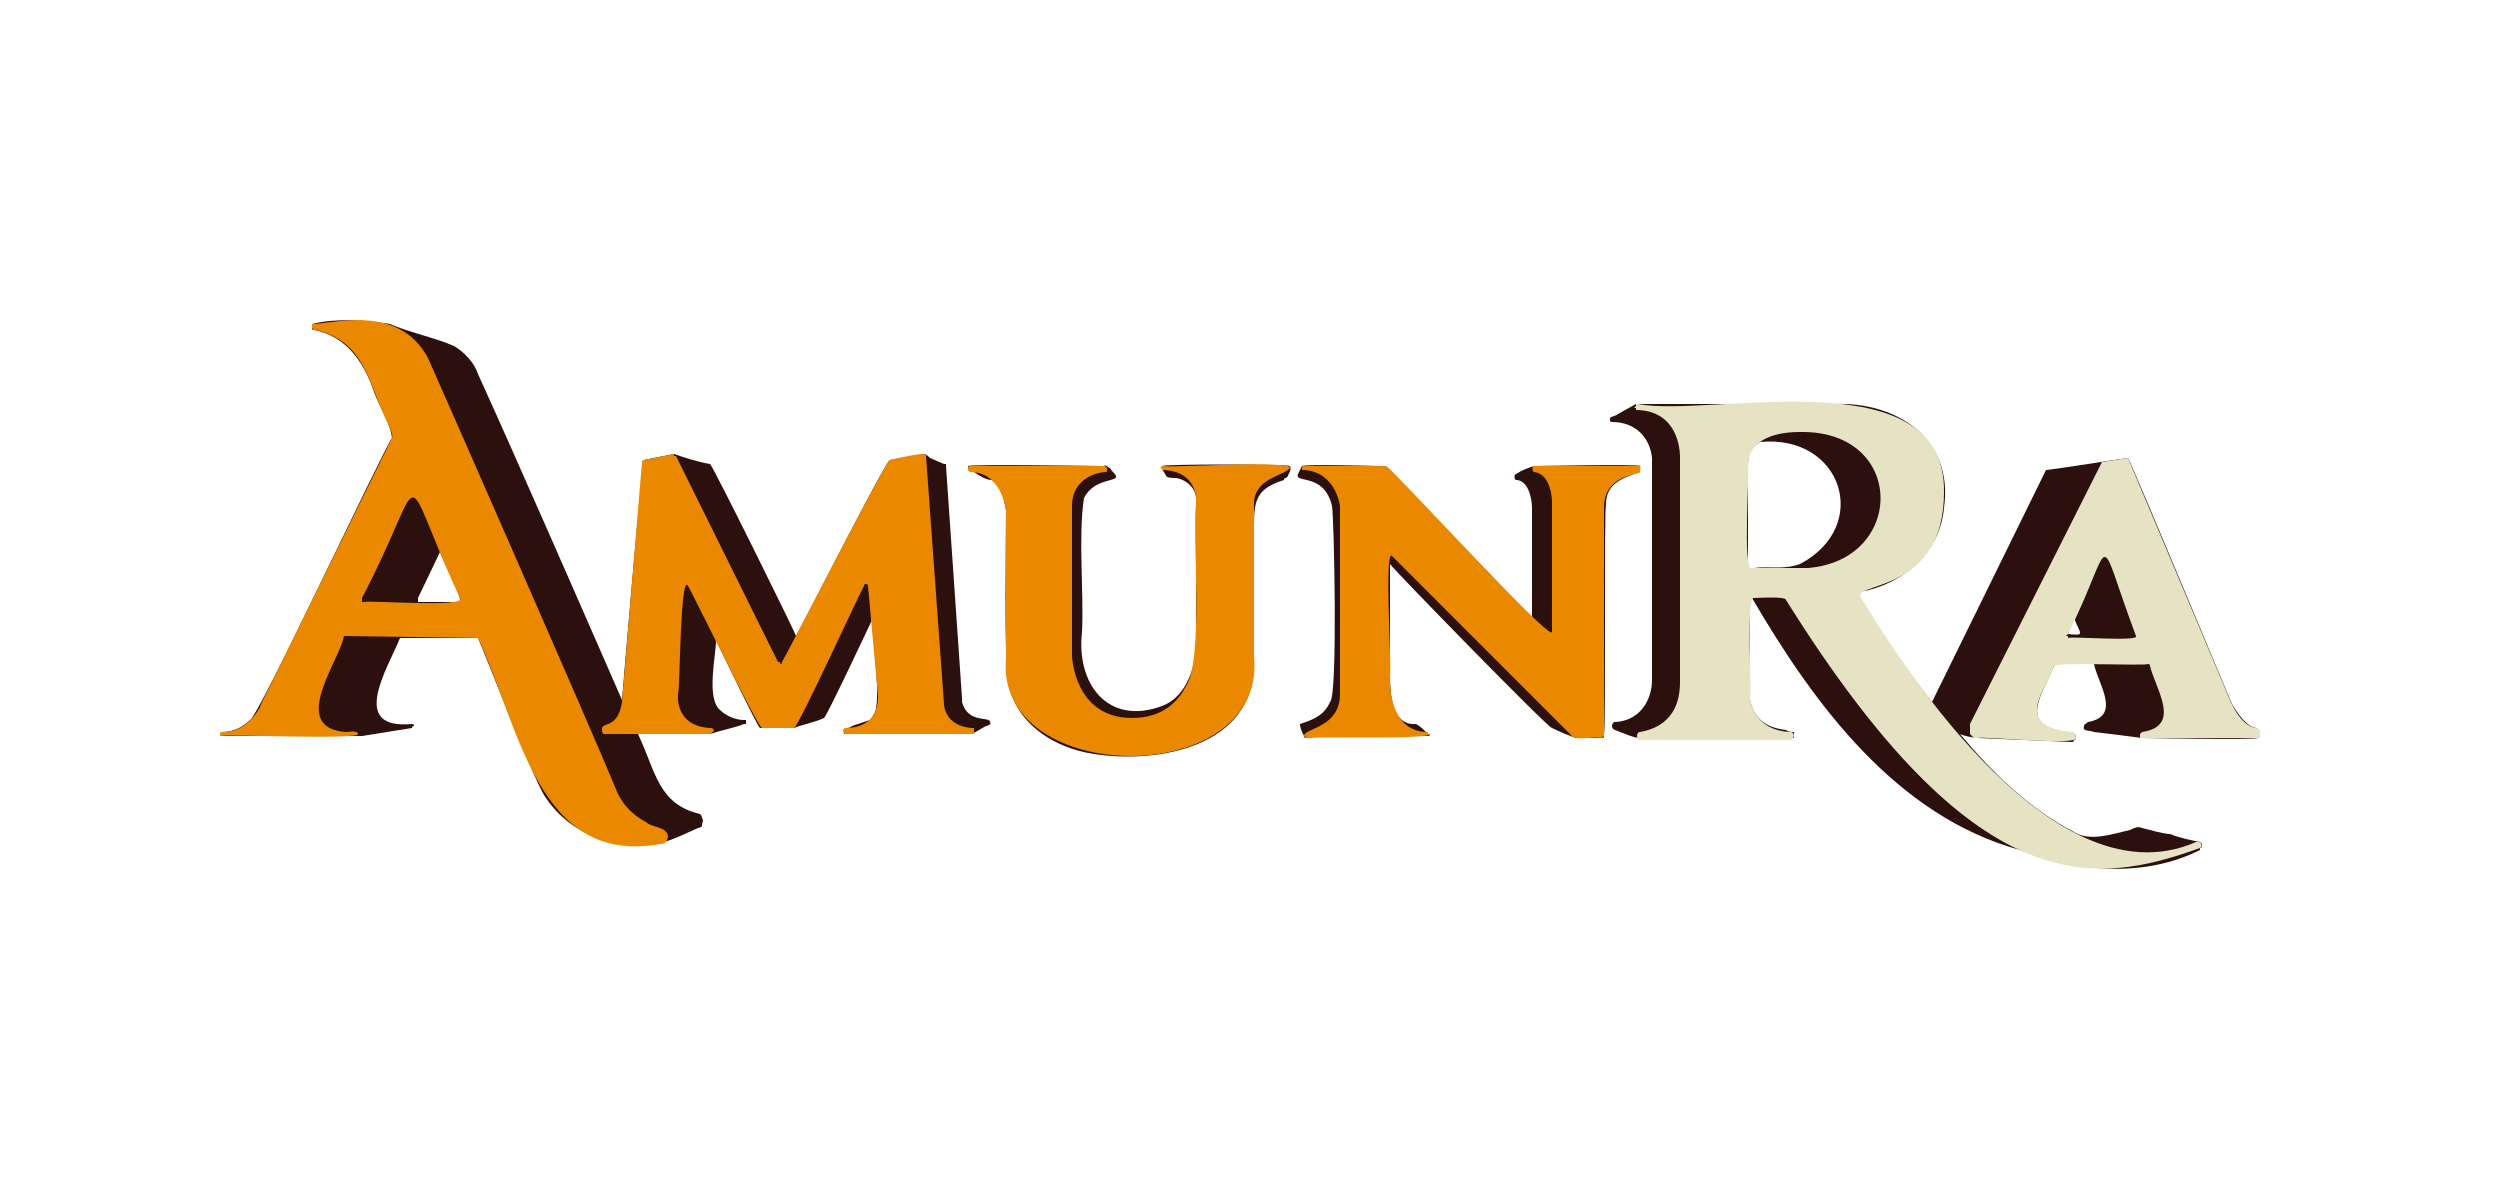 <?xml version="1.0" encoding="UTF-8"?>
<svg xmlns="http://www.w3.org/2000/svg" version="1.2" viewBox="0 0 125 60" width="125" height="60">
  <title>amunra</title>
  <style>
		.s0 { fill: #2c100d } 
		.s1 { fill: #ea8900 } 
		.s2 { fill: #e6e3c4 } 
	</style>
  <path class="s0" d="m49.5 36.1c0-0.3-1.1 0.1-1.4-1q0-0.1 0-0.2l-0.8-11.6q0-0.1 0-0.1 0 0-0.1 0l-0.7-0.3c-0.1-0.1-0.2-0.2-0.3-0.2 0 0-1.7 0.3-1.7 0.3-0.2 0-4.6 8.7-4.7 8.8 0-0.1-4.2-8.6-4.3-8.6-0.6-0.1-1.2-0.3-1.8-0.5l-1.5 0.3q0 0 0 0c-0.1 0.1-1.1 11.9-1.1 12-2.1-4.8-5.2-11.9-7.2-16.3-0.2-0.6-0.7-1.1-1.2-1.4-0.9-0.4-2.3-0.7-3.2-1.1-1.3-0.2-2.7-0.3-3.9 0q0 0.1 0 0.1 0 0.1 0 0.1 0 0.1 0.1 0.1 0 0 0 0c1.6 0.3 2.5 1.6 3 3.1 0.3 0.8 0.8 1.5 0.9 2.3-0.4 0.5-6.7 14-7.1 14.1-0.4 0.4-0.9 0.6-1.4 0.6q-0.1 0.1-0.1 0.1 0 0 0 0 0 0.1 0 0.1 0.1 0 0.1 0h6.7c0 0 0.3 0 0.3 0l2.5-0.4q0-0.1 0.1-0.1 0 0 0 0 0-0.1-0.1-0.1 0 0 0 0c-3.2 0.3-1.2-2.8-0.6-4.3h3.9c0.4 0.9 2.9 7.4 3.4 8 1.2 1.8 3.4 2.6 5.4 2.3 0.8-0.1 1.5-0.5 2.2-0.8q0.1 0 0.2-0.1 0-0.1 0-0.1 0.1-0.2 0-0.3 0-0.1-0.1-0.2c-2.1-0.5-2.2-2.1-3.1-4h3.6c0.6-0.2 1.2-0.3 1.7-0.5q0.1 0 0.1 0 0-0.1 0-0.1 0-0.1 0-0.1-0.1 0-0.1 0c-0.4 0-0.9-0.2-1.2-0.5-0.7-0.6-0.2-2.7-0.2-3.5 0 0 2.1 4.4 2.2 4.4 0.1 0 1.7 0 1.7 0 0.5-0.2 1.1-0.3 1.5-0.5 0.1 0 2.4-4.9 2.4-4.9 0 0.7 0.5 4.1 0.1 4.7q-0.1 0.2-0.2 0.3l-0.9 0.3c-0.1 0.1-0.3 0.1-0.4 0.2q0 0 0 0.1 0 0 0 0 0 0.1 0 0.1 0.1 0 0.1 0c0.1 0 6.3 0 6.3 0q0 0 0 0l0.7-0.4c0.1 0 0.3-0.1 0.2-0.2zm-28.5-6q-0.1 0-0.1 0 0 0 0-0.1 0 0 0 0 0-0.1 0-0.1l1.1-2.3c0 0.1 1.2 2.5 1 2.5-0.1 0-2 0-2 0z"></path>
  <path class="s0" d="m64.5 23.3c-0.2-0.1-6.3-0.1-6.4 0-0.1 0.1 0.2 0.4 0.2 0.5 0.1 0.1 0.3 0.1 0.5 0.1 0.6 0.1 1.1 0.6 1 1.3v7q0 0.2 0 0.3c-0.1 1.1-0.6 2.4-1.7 2.8-2.7 1-4.3-1.1-4-3.7 0.1-2-0.2-4.8 0.1-6.7 0.5-1 1.7-0.8 1.6-1.1-0.1-0.2-0.2-0.2-0.3-0.4-0.1 0-0.2-0.2-0.3-0.1-0.1 0-6.7-0.1-6.8 0 0 0 0 0.1 0 0.1 0 0.2 0.2 0.2 0.3 0.2 0.3 0.2 0.6 0.4 0.9 0.4 0.4 0.3 0.6 0.9 0.7 1.5 0 0.8-0.1 8 0.1 8.6 0.4 2.1 2.3 3.3 4.3 3.6 3.3 0.5 8-0.4 8-4.5 0-1.8 0-4.4 0-6.3 0-1.7-0.1-2.4 1.5-2.9q0-0.1 0.1-0.1 0 0 0 0c0 0 0.1-0.1 0.1-0.1 0-0.1 0.2-0.3 0.1-0.5zm0 0.2q0 0-0.1 0 0.1 0 0.1 0z"></path>
  <path class="s0" d="m80.3 25.2c0-1 0.8-1.3 1.7-1.6 0 0 0-0.2 0-0.3 0-0.1-5.2 0-5.3 0-0.3 0.1-0.6 0.2-0.9 0.4-0.1 0-0.1 0.3 0 0.3 0.6 0 0.8 0.9 0.8 1.4v5.5l-7.2-7.5q-0.1-0.1-0.2-0.1-0.1 0-0.2 0c0 0-3.8-0.1-3.9 0q0 0 0 0l-0.2 0.4c-0.2 0.5 1.3-0.1 1.7 1.6 0.1 0.5 0.3 9.5-0.1 9.8-0.3 0.7-0.9 0.9-1.5 1.1 0 0.2 0.1 0.4 0.2 0.6q0 0 0 0 0 0.1 0.1 0.1c0-0.1 6.1-0.1 6.1-0.1q0 0 0 0 0.1 0 0.1-0.1 0 0 0 0-0.1 0-0.1 0c-0.2-0.2-0.4-0.4-0.6-0.5-1.2 0.1-1.3-1.5-1.3-2.4 0 0 0-5.5 0-5.6 0.1 0.2 7.9 8.2 8.1 8.2 0.4 0.2 0.9 0.4 1.2 0.5 0.1 0 1.2 0 1.3 0q0.1 0 0.1-0.1 0 0 0-0.1c0.1-0.3 0-11.2 0.1-11.5zm-15.3 11.2q0 0 0 0zm0-12.7q0 0 0 0 0 0-0.1 0zm0 0q0 0 0 0z"></path>
  <path class="s0" d="m113 36.6q0-0.1-0.1-0.1 0-0.1-0.1-0.1c-0.5-0.1-0.9-0.7-1.2-1.2-0.1-0.2-5-12-5.2-12.3-0.8 0.1-3.2 0.5-4.1 0.6l-5.7 11.6q-1.9-2.4-3.4-4.9c-0.1-0.2-0.3-0.4-0.2-0.6 2.2-0.4 4-2 4.2-4.2 0.5-3.5-2.4-5.3-5.4-5.2 0 0-9.9 0-10 0l-0.9 0.5c-0.1 0.1-0.3 0.1-0.4 0.2q0 0 0 0.1 0 0 0 0 0 0.1 0.1 0.1 0 0 0 0c1.2 0 1.9 0.8 2 1.8q0 0.2 0 0.4c0 0.2 0 10.4 0 10.7 0 0.8-0.4 1.7-1.3 2q-0.3 0.1-0.6 0.1c-0.1 0.1-0.1 0.2-0.1 0.2 0 0.2 0.2 0.2 0.4 0.3 0.3 0.1 0.7 0.3 1 0.3 0.1 0 7.5 0.1 7.6 0q0 0 0.1 0 0 0 0-0.1 0 0 0-0.1 0 0 0-0.1c-0.1 0-0.3 0-0.4-0.1-0.9-0.1-1.6-0.5-1.8-1.5q0-0.1 0-0.1v-4.8q0-0.1 0-0.1 0 0 0.1-0.1c3.1 5.3 7.2 10.9 13.4 12.6 2.9 1.1 6.2 1.4 9 0q0-0.1 0-0.1 0.1 0 0.1-0.1 0-0.1 0-0.1-0.1-0.1-0.1-0.1c-0.5-0.1-1-0.2-1.5-0.4-0.3 0-1-0.2-1.4-0.3-0.2-0.1-0.4 0-0.6 0.1-0.9 0.2-2 0.6-2.8 0.1-2.3-1.2-4.1-3-5.7-4.9 0.2 0.1 0.7 0.2 0.9 0.2l4.7 0.2q0.1 0 0.1-0.1 0.1 0 0.1-0.1c0-0.3-0.3-0.3-0.5-0.3-2.5-0.3-1.1-2-0.6-3.3 0-0.2 1.9-0.1 2-0.1 0.2 1 1.4 2.6-0.3 2.9-0.1 0.1-0.2 0.1-0.2 0.2-0.1 0.3 0.3 0.2 0.5 0.3 0.8 0.1 1.7 0.2 2.4 0.3 0.1 0 5.7 0.1 5.8 0 0.1 0 0.1-0.2 0.1-0.3zm-25.6-13.4q0-0.3 0.1-0.6 0.2-0.3 0.5-0.5c4.1-0.4 5.6 4.2 2 6.1-0.8 0.3-1.6 0.1-2.3 0.2-0.2 0.1-0.3 0-0.3-0.1zm16 8.5l0.3-0.8c0.3 0.8 0.6 0.9-0.3 0.8q0 0 0 0z"></path>
  <path class="s1" d="m32.3 41.1c-0.6-0.3-1.1-0.8-1.4-1.4-1.4-3.4-8.7-20-9.5-21.8-1.4-2.6-4.4-1.8-5.7-1.7q0 0-0.1 0 0 0.1 0 0.2 0 0 0.1 0.1 0 0 0.1 0c2.5 0.6 2.6 2.7 3.6 4.7 0.3 0.6 0.2 0.7 0.2 0.7l-6.5 13.2q-0.2 0.6-0.8 1.1-0.5 0.4-1.2 0.4-0.1 0-0.1 0.1 0 0 0 0 0 0.1 0 0.1 0 0 0.1 0c0.1-0.1 6.8 0.2 6.8-0.1 0-0.2-0.5-0.1-0.6-0.1-2.9-0.2-0.3-3.6-0.1-4.8l6.7 0.1c2.1 4.5 3 11.4 9.1 10.3q0.2 0 0.3-0.1 0.1-0.2 0.1-0.3c-0.1-0.5-0.8-0.4-1.1-0.7zm-14.2-11.2c3.4-6.5 1.7-6.9 4.9 0 0.4 0.5-4.7 0.1-4.7 0.2q-0.1 0-0.1 0-0.1 0-0.1 0 0-0.1 0-0.1 0 0 0-0.1z"></path>
  <path class="s1" d="m48.7 36.5q0 0 0-0.1-0.1 0-0.1 0c-1.4-0.1-1.4-1.2-1.4-1.2l-0.9-12.4c0.2-0.3-1.8 0.2-1.8 0.2-0.2 0-5.3 10-5.4 10.1q0 0 0 0 0 0.1-0.1 0.1 0 0 0-0.1-0.1 0-0.1 0l-5.1-10.3q0 0-0.1 0 0-0.1 0-0.1l-1.5 0.3q0 0 0 0-0.1 0-0.1 0.1l-1 12c-0.2 1.3-0.9 1-1 1.3 0 0.1 0 0.3 0.1 0.3h5.3q0.1 0 0.1-0.1 0.1 0 0.1-0.1 0 0-0.1-0.1 0 0-0.1 0c-1.8-0.1-1.6-1.7-1.6-1.7 0.1 0 0.1-6.1 0.5-5.4 0.1 0.1 3.5 7.1 3.7 7.1h1.6c0.2 0 3.4-7 3.5-7.1q0-0.1 0.1-0.1 0 0 0 0 0.1 0 0.1 0.1 0 0 0 0l0.5 5.5c0 1.5-1.2 1.6-1.6 1.6-0.2 0-0.2 0.3 0 0.3h6.3q0 0 0 0 0 0 0.1 0 0-0.1 0-0.1 0 0 0-0.1z"></path>
  <path class="s1" d="m48.4 23.4c0 0 0-0.1 0.1-0.1h6.7c0.2 0 0.2 0.3 0.1 0.3-0.4 0-1.7 0.3-1.7 1.7v7.5c0 0 0.1 3.1 3 3.1 1.5 0 2.3-0.8 2.7-1.6 0.9-1.3 0.3-7.6 0.5-9.1 0 0 0.2-1.6-1.6-1.7q-0.1 0-0.1 0 0-0.1-0.1-0.1 0.1-0.1 0.1-0.1 0 0 0.1 0c0.1 0.1 6.5-0.3 6.3 0.1-0.3 0.4-1.8 0.5-1.8 1.8v7.6c0.7 6.7-13 6.6-12.4 0.1v-7.4c0 0-0.2-1.9-1.8-1.9q0 0-0.1-0.1 0 0 0-0.1z"></path>
  <path class="s1" d="m65.2 36.8c0-0.4 1.8-0.4 1.8-2.1v-9.4c0 0-0.2-1.7-1.8-1.8q-0.1 0-0.1 0 0 0 0 0c0-0.1 0-0.3 0.1-0.2h3.8q0.1 0 0.2 0 0.1 0 0.2 0.1c0.1-0.1 8.1 8.7 8.2 8.2v-6.5c0 0 0-1.4-0.9-1.5-0.1 0-0.1-0.4 0-0.3h5.2c0.2-0.1 0.1 0.2 0.1 0.3-0.3 0.2-1.8 0.2-1.8 1.8v11.3q0 0.1 0 0.1-0.1 0.1-0.2 0.1c-0.3-0.1-1.3 0.2-1.5-0.2l-8.9-8.9c-0.4-0.4 0 5.9-0.1 6 0 0-0.2 2.8 1.9 2.8q0 0 0 0.1 0 0 0 0 0 0 0.1 0 0 0 0 0c0 0.3-6.1 0.1-6.2 0.2q0 0-0.1-0.1 0 0 0 0 0 0 0 0 0 0 0 0z"></path>
  <path class="s2" d="m109.8 42.1c-7.5 3.3-15.5-10.2-16.8-12.3 0-0.7 4.2-0.3 4.2-5.2 0.1-6.8-11.7-3.7-15.3-4.4q0 0-0.1 0 0 0.1 0 0.1 0 0 0 0-0.1 0.1-0.1 0.1 0 0 0.1 0 0 0.1 0 0.1 0 0 0 0 0.1 0 0.1 0c2.2 0.1 2.1 2.4 2.1 2.4v11.2c0 2.1-1.5 2.4-2 2.5-0.2 0-0.2 0.4 0 0.4h7.5c0.2 0 0.3-0.4 0-0.4-1.9-0.1-2-1.7-2-1.7 0.1-0.1-0.2-5.2 0.2-5 0.1 0 1.6-0.1 1.6 0.1 9.5 15.2 15.4 14.3 20.7 12.4 0.2-0.1 0-0.4-0.2-0.3zm-22.2-13.7c-0.5 0.3-0.1-5.1-0.2-5.2 0 0-0.1-1.6 2.6-1.6 5.3-0.1 5.3 6.4 0.4 6.8-1.7 0-2.5 0-2.8 0z"></path>
  <path class="s2" d="m111.5 35l-5.1-12.1-1.3 0.2-6.6 13.1q0 0.1 0 0.3 0 0.1 0 0.2 0.1 0.1 0.2 0.2 0.1 0 0.2 0c0.2-0.1 5 0.4 4.9 0 0-0.1-0.1-0.3-0.2-0.3-3.1-0.3-1.2-2.2-0.9-3.3 0.1-0.2 4.6 0 4.7-0.1q0 0 0 0 0.1 0 0.1 0.1c0.3 1.2 1.6 3-0.4 3.3q0 0-0.1 0.1 0 0 0 0.1 0 0 0 0.1 0.1 0 0.1 0h5.7c0.3 0.1 0.3-0.5 0-0.5-0.8-0.1-1.3-1.4-1.3-1.4zm-8.1-3.3c2.4-4.8 1.3-5.5 3.4 0.1 0.2 0.3-3.3 0-3.4 0.1q0 0 0 0 0 0 0-0.1 0 0-0.1 0 0 0 0.1-0.1z"></path>
</svg>

